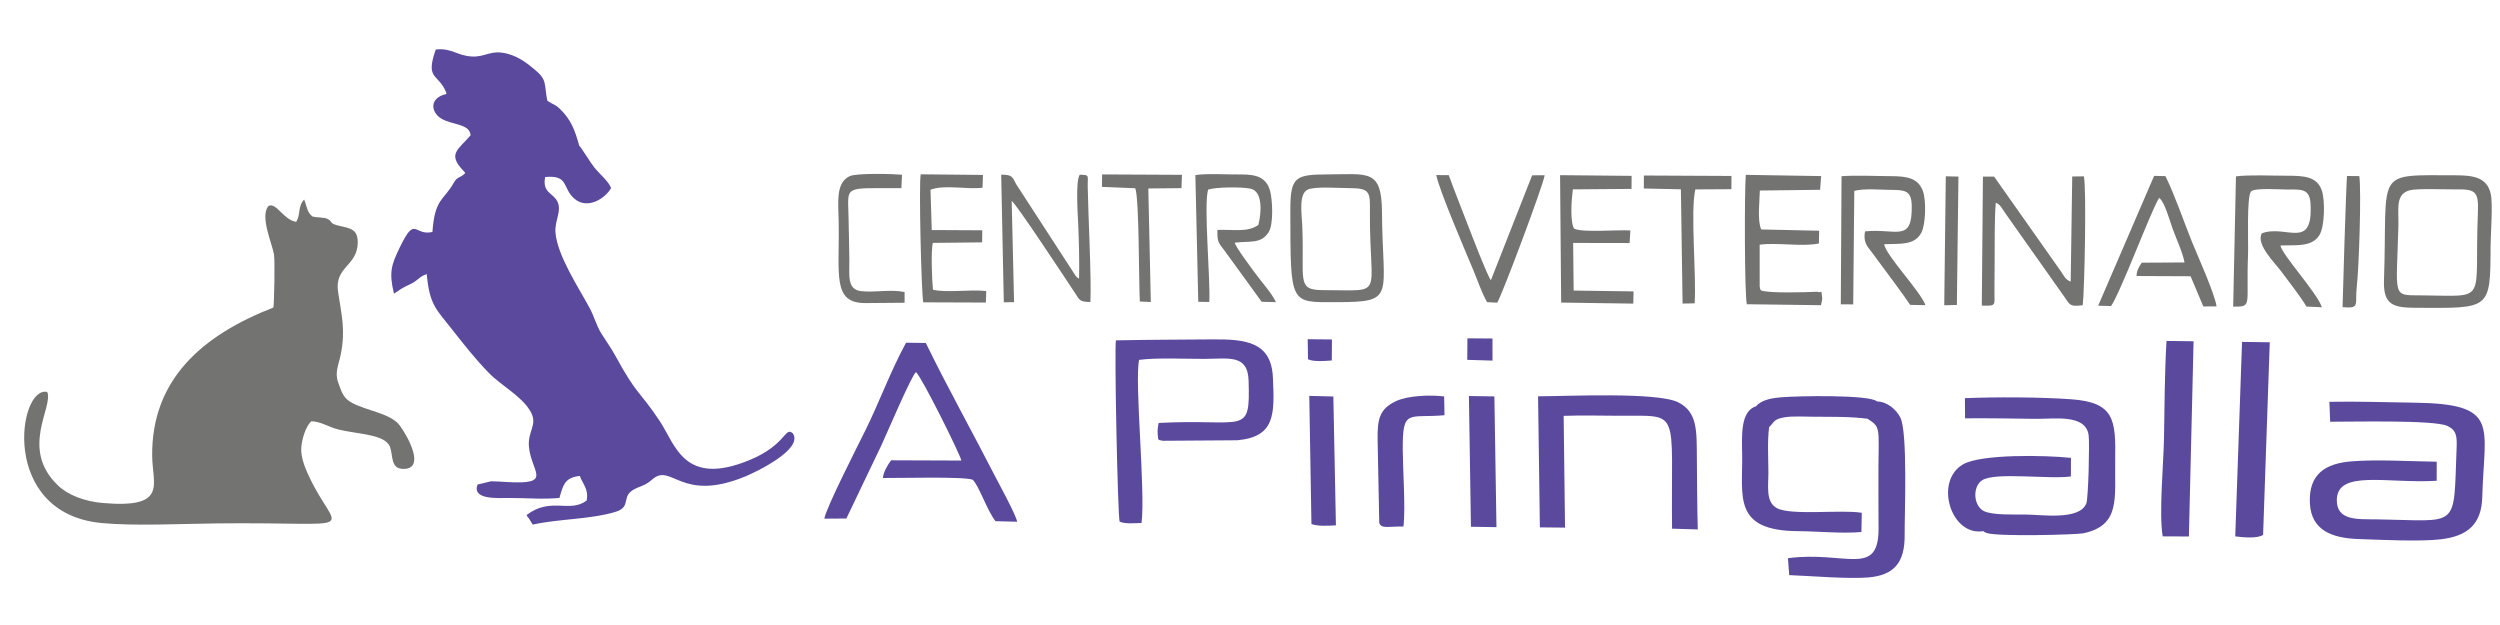 <?xml version="1.0" encoding="utf-8"?>
<!-- Generator: Adobe Illustrator 15.0.0, SVG Export Plug-In . SVG Version: 6.00 Build 0)  -->
<!DOCTYPE svg PUBLIC "-//W3C//DTD SVG 1.1//EN" "http://www.w3.org/Graphics/SVG/1.1/DTD/svg11.dtd">
<svg version="1.1" id="Layer_1" xmlns="http://www.w3.org/2000/svg" xmlns:xlink="http://www.w3.org/1999/xlink" x="0px" y="0px"
	 width="300px" height="75px" viewBox="0 0 300 75" enable-background="new 0 0 300 75" xml:space="preserve">
<path fill-rule="evenodd" clip-rule="evenodd" fill="#5B499E" d="M53.902,13.931l0.005,0.02L53.9,13.947l0.007,0.005L53.902,13.931
	L53.902,13.931z M54.006,14.154c0.004,0.001,0.007,0.003,0.012,0.004C54.014,14.157,54.01,14.155,54.006,14.154L54.006,14.154z
	 M54.132,14.105l0.005-0.001v0l0.003,0.003l-0.003-0.002l0,0L54.132,14.105L54.132,14.105z M54.178,14.133L54.178,14.133
	l-0.038-0.026L54.178,14.133L54.178,14.133z M54.178,14.133L54.178,14.133L54.178,14.133L54.178,14.133z M53.107,13.574
	l-0.014-0.006l0,0L53.107,13.574L53.107,13.574z M52.905,13.651c0.006,0.001,0.012,0.001,0.019,0.001
	C52.917,13.652,52.911,13.652,52.905,13.651L52.905,13.651z M52.923,13.652h0.01l0.01-0.001l0.011-0.001h0l0.011-0.003v0
	l0.012-0.003v-0.001l0.013-0.005l0,0l0.013-0.006l0,0l0.013-0.007l0.014-0.009l0.015-0.01l0,0l0.015-0.011h0l0.016-0.012
	l0.017-0.013v0L52.923,13.652L52.923,13.652z M53.182,8.471v-0.03v0V8.471L53.182,8.471z M54.554,8.302l0.007,0L54.554,8.302
	l0.002,0.001L54.554,8.302L54.554,8.302z M54.807,7.401l-0.001-0.001L54.807,7.401L54.807,7.401z M54.334,7.432h-0.001v0
	l0.474-0.031l0.062-0.003l0.57-0.037c0.023-0.01,0.044-0.022,0.064-0.036c-0.02,0.013-0.041,0.025-0.064,0.036l-0.57,0.037
	L54.334,7.432L54.334,7.432z M57.984,7.626c0.035,0.003,0.071,0.006,0.108,0.009C58.055,7.632,58.019,7.629,57.984,7.626
	L57.984,7.626z M67.744,15.503c0.002-0.003,0.004-0.005,0.005-0.01C67.748,15.498,67.746,15.5,67.744,15.503L67.744,15.503z
	 M69.514,17.493C68.987,15.63,68.532,14.328,67.12,13c-0.585-0.551-0.733-0.403-1.448-0.93c-0.398-2.092-0.004-2.473-1.486-3.703
	c-0.874-0.725-1.87-1.531-3.243-1.905c-2.056-0.56-2.641,0.417-4.339,0.317c-1.788-0.105-2.41-1.047-4.314-0.837
	c-1.317,3.755,0.356,2.779,1.297,5.27c-0.363,0.299,0.051,0-0.447,0.188c-1.675,0.629-1.307,2.152-0.185,2.829
	c1.329,0.799,3.415,0.599,3.514,2.009c-1.509,1.74-2.755,2.226-0.937,4.175c0.218,0.234,0.131,0.104,0.3,0.35
	c-0.654,0.687-0.889,0.304-1.418,1.233c-1.2,2.106-2.238,1.809-2.523,5.841c-2.257,0.517-2.008-2.085-3.912,1.844
	c-1.008,2.081-1.329,2.985-0.702,5.554c0.853-0.524,0.767-0.595,1.948-1.133c0.966-0.439,1.056-0.914,1.984-1.208
	c0.335,3.707,1.163,4.245,2.98,6.56c1.418,1.807,2.804,3.58,4.462,5.285c1.534,1.577,4.023,2.825,5.044,4.701
	c0.848,1.559-0.383,2.264-0.223,4.152c0.258,3.042,2.983,4.581-2.607,4.252c-0.633-0.036-1.289-0.083-1.921-0.093l-1.641,0.394
	c-0.687,1.848,2.392,1.618,3.838,1.612c2.024-0.009,3.959,0.19,5.991-0.007c0.449-1.599,0.671-2.447,2.446-2.639
	c0.329,0.965,1.085,1.537,0.823,2.947c-2.038,1.557-4.263-0.479-7.209,1.737c0.24,0.511,0.031,0.018,0.33,0.5l0.404,0.657
	c3.073-0.691,6.856-0.622,9.855-1.505c2.236-0.659,0.461-1.977,2.667-2.902c0.879-0.369,1.162-0.424,1.794-0.99
	c2.347-2.11,3.389,2.826,11.167-0.373c1.475-0.607,7.024-3.311,5.729-5.177c-0.942-0.881-0.797,1.37-5.139,3.178
	c-7.946,3.31-8.941-1.834-10.852-4.689c-2.538-3.792-2.656-2.946-5.31-7.817c-0.483-0.886-1.085-1.71-1.69-2.681
	c-0.593-0.957-0.816-1.959-1.375-3.004c-1.325-2.48-3.875-6.271-4.115-9.071c-0.125-1.466,0.803-2.589,0.226-3.747
	c-0.528-1.06-1.832-1.018-1.466-2.931c2.91-0.284,2.01,1.352,3.552,2.633c1.584,1.316,3.725-0.123,4.359-1.324
	c-0.32-0.82-1.313-1.6-1.993-2.435C70.874,19.553,69.759,17.708,69.514,17.493L69.514,17.493z M58.34,7.643
	c-0.044,0-0.088,0-0.129-0.002L58.34,7.643L58.34,7.643z M54.807,7.401l-0.472,0.031L54.807,7.401L54.807,7.401z M54.137,14.104
	l-0.005,0.001L54.137,14.104L54.137,14.104z M53.792,13.245L53.792,13.245L53.792,13.245L53.792,13.245z"/>
<path fill-rule="evenodd" clip-rule="evenodd" fill="#737372" d="M35.545,26.617c-1.518-0.212-2.405-2.396-3.334-1.898
	c-1.042,1.251,0.428,4.434,0.665,5.806c0.128,0.744,0.028,5.632-0.064,6.376c-8.512,3.314-14.648,8.619-14.55,17.83
	c0.037,3.45,1.895,6.298-5.912,5.63c-2.214-0.189-4.186-0.954-5.393-2.108c-4.617-4.413-0.51-9.425-1.29-11.216
	c-3.474-0.819-5.776,14.551,6.504,15.725c3.986,0.381,9.688,0.09,13.833,0.046c18.048-0.193,14.393,1.548,11.018-5.772
	c-0.402-0.872-0.936-2.146-0.87-3.278c0.061-1.052,0.543-2.588,1.193-3.201c1.062-0.014,2.114,0.691,3.189,0.963
	c2.421,0.611,5.683,0.563,6.266,2.111c0.386,1.024,0.053,2.571,1.5,2.635c2.783,0.124,0.794-3.676-0.323-5.202
	c-1.047-1.43-3.861-1.749-5.665-2.684c-1.083-0.563-1.287-1.228-1.729-2.475c-0.437-1.231,0.059-2.144,0.302-3.336
	c0.616-3.025,0.081-4.814-0.318-7.568c-0.44-3.038,2.36-3.048,2.362-5.933c0-1.542-0.863-1.661-2.211-1.969
	c-1.279-0.291-0.743-0.478-1.372-0.809c-0.462-0.243-1.21-0.147-1.841-0.31c-0.657-0.465-0.679-1.229-1.007-2.035
	C35.686,24.844,36.115,25.708,35.545,26.617L35.545,26.617z M211.16,29.364c2.127-0.291,5.171,0.279,7.107-0.151l0.033-1.525
	l-6.954-0.154c-0.487-1.089-0.19-3.332-0.167-4.67l7.232-0.088l0.127-1.646l-9.042-0.149c-0.164,1.692-0.163,14.474,0.128,15.527
	l8.895,0.116c0.035-0.216,0.165-0.668,0.146-0.837c-0.141-1.327-0.03-0.507-0.556-0.778c-1.395,0.057-5.78,0.214-6.79-0.16
	c-0.122-0.224-0.07,0.009-0.157-0.468L211.16,29.364L211.16,29.364z M233.309,36.634l1.515-0.042l0.189-15.402l-1.518-0.035
	L233.309,36.634L233.309,36.634z M281.107,36.858c2.154,0.206,1.467-0.322,1.7-2.384c0.283-2.486,0.562-11.593,0.312-13.341
	l-1.475-0.013C281.55,21.645,281.092,36.778,281.107,36.858L281.107,36.858z M132.233,22.424l3.996,0.165
	c0.489,1.182,0.419,11.346,0.55,13.594l1.319,0.058l-0.3-13.624l3.978-0.041l0.06-1.599l-9.583-0.047L132.233,22.424L132.233,22.424
	z M103.913,36.369l4.638-0.04l0.001-1.284c-1.728-0.358-3.529,0.082-5.228-0.11c-1.712-0.192-1.38-1.962-1.4-3.709
	c-0.02-1.73-0.067-3.445-0.099-5.172c-0.071-3.895-0.723-3.449,6.341-3.477l0.076-1.611c-1.151-0.105-5.464-0.212-6.286,0.177
	c-1.663,0.785-1.365,3.074-1.318,5.308C100.771,32.957,99.786,36.412,103.913,36.369L103.913,36.369z M197.258,22.619l4.449,0.098
	l0.202,13.713l1.447-0.032c0.232-3.388-0.53-11.072,0.085-13.669l4.325-0.025l0.009-1.59l-10.508-0.052L197.258,22.619
	L197.258,22.619z M110.786,36.279l7.518,0.027l0.046-1.378c-1.876-0.235-4.781,0.244-6.393-0.165
	c-0.118-0.994-0.261-4.812-0.009-5.615l5.907-0.065l0.021-1.448l-6.066-0.031l-0.149-4.841c1.681-0.635,4.341-0.003,6.241-0.235
	l0.054-1.536l-7.472-0.076C110.253,22.041,110.555,34.879,110.786,36.279L110.786,36.279z M178.455,36.257l1.203,0.067
	c0.509-0.69,5.505-14.022,5.704-15.296l-1.505,0.01l-4.951,12.589c-0.449-0.592-2.278-5.37-2.537-6.041
	c-0.826-2.138-1.682-4.28-2.521-6.571l-1.498-0.005c0.387,1.9,3.413,8.92,4.486,11.496C177.315,33.655,177.86,35.269,178.455,36.257
	L178.455,36.257z M187.339,36.31l8.656,0.123l0.032-1.465l-7.188-0.1l-0.063-5.716l6.773,0.013l0.099-1.511
	c-1.585-0.108-5.746,0.292-6.758-0.22c-0.507-0.89-0.308-3.494-0.15-4.71l7.042-0.056l0.012-1.566l-8.586-0.083L187.339,36.31
	L187.339,36.31z M120.456,36.274l1.232-0.014l-0.286-12.146c0.43,0.167,6.457,9.323,7.609,11.061
	c0.527,0.795,0.492,1.058,1.834,1.065c0.143-2.679-0.253-10.188-0.319-13.792c-0.027-1.466,0.279-1.443-0.951-1.486
	c-0.541,0.693-0.229,4.946-0.184,6.084c0.083,2.068,0.147,4.325,0.096,6.388c-0.379-0.253-0.102-0.014-0.394-0.313l-7.133-10.988
	c-0.516-0.921-0.424-1.163-1.817-1.175L120.456,36.274L120.456,36.274z M143.792,36.215l1.324,0.022
	c0.139-2.853-0.693-11.668-0.142-13.485c0.85-0.299,3.974-0.351,5.09-0.11c1.53,0.329,1.291,3.003,0.935,4.353
	c-1.287,0.913-2.928,0.526-4.909,0.595c-0.037,1.568,0.166,1.525,0.895,2.542l4.415,6.081l1.718,0.047
	c-0.559-1.171-1.731-2.403-2.547-3.544c-0.469-0.656-2.267-3.012-2.404-3.599c1.885-0.209,3.197,0.173,4.089-1.293
	c0.583-0.961,0.447-3.856,0.153-4.918c-0.435-1.566-1.562-1.997-3.529-1.97c-1.472,0.021-4.138-0.147-5.435,0.077L143.792,36.215
	L143.792,36.215z M251.78,36.681l1.542,0.045c1.117-1.555,4.758-11.344,5.771-12.979c0.651,0.422,1.248,2.663,1.614,3.675
	c0.464,1.284,1.212,2.853,1.435,4.071l-5.136,0.029c-0.353,0.545-0.62,0.988-0.616,1.6l6.483,0.028l1.525,3.625l1.587-0.01
	c-0.187-1.473-2.32-6.18-2.992-7.852c-1.022-2.547-1.982-5.412-3.136-7.777l-1.361-0.031L251.78,36.681L251.78,36.681z
	 M154.841,25.258c0.015,11.436-0.078,11.008,5.573,11.001c7.194-0.009,5.487-0.631,5.425-10.802c-0.033-5.17-1.642-4.55-6.419-4.531
	C155.43,20.942,154.835,21.182,154.841,25.258L154.841,25.258z M220.896,36.522l1.489,0.003l0.131-13.616
	c1.176-0.327,3.11-0.129,4.349-0.124c1.737,0.008,2.501,0.077,2.541,1.86c0.104,4.574-1.897,2.723-5.608,3.121
	c-0.224,1.314,0.251,1.75,0.826,2.514c0.532,0.708,0.889,1.19,1.525,2.055c1.041,1.412,2.14,2.871,3.072,4.25l1.831,0.035
	c-0.592-1.667-4.758-5.985-4.956-7.316c1.868-0.08,3.619,0.175,4.456-1.36c0.534-0.977,0.609-3.88,0.202-5.004
	c-0.574-1.584-1.908-1.796-3.888-1.803c-1.885-0.006-4.029-0.123-5.882,0.005L220.896,36.522L220.896,36.522z M237.816,36.674
	c1.768,0.044,1.512,0.012,1.519-1.658c0.006-1.197,0.007-2.395,0.02-3.591c0.026-2.246-0.035-4.894,0.135-7.094
	c0.509,0.144,0.737,0.685,1.238,1.385l7.08,10.023c0.607,0.918,0.67,1.073,2.119,0.885c0.218-1.8,0.466-14,0.136-15.463
	l-1.396,0.018l-0.185,12.605c-0.618-0.183-0.817-0.708-1.215-1.279l-7.971-11.31l-1.345-0.005L237.816,36.674L237.816,36.674z
	 M267.981,36.8c2.375,0.006,1.532-0.071,1.785-6.292c0.054-1.331-0.186-6.859,0.359-7.54c0.448-0.455,3.613-0.221,4.29-0.224
	c1.697-0.007,2.746-0.161,2.848,1.701c0.31,5.701-2.933,2.437-5.857,3.56c-0.694,1.35,1.539,3.484,2.305,4.515
	c0.931,1.252,2.247,2.917,3.069,4.266l1.846,0.083c-0.584-1.755-4.747-6.253-4.98-7.407c1.786-0.09,3.77,0.249,4.695-1.267
	c0.629-1.03,0.684-4.172,0.274-5.346c-0.583-1.664-2.09-1.766-4.202-1.762c-1.746,0.003-4.469-0.135-6.099,0.078L267.981,36.8
	L267.981,36.8z M289.93,36.937c8.889,0.045,8.915,0.273,8.938-7.302c0.006-1.578,0.299-5.035,0.024-6.353
	c-0.428-2.051-2.22-2.242-4.188-2.246c-9.985-0.018-8.158-0.75-8.626,12.579C285.975,36.581,287.153,36.927,289.93,36.937
	L289.93,36.937z M156.93,22.748c-1.119,0.521-0.717,2.981-0.66,4.301c0.286,6.631-0.782,7.769,2.547,7.767
	c7.545-0.005,5.512,1.069,5.573-9.361c0.014-2.303,0.095-2.879-2.38-2.878C160.806,22.578,157.802,22.343,156.93,22.748
	L156.93,22.748z M289.186,22.83c-1.775,0.455-1.329,2.262-1.378,4.218c-0.217,8.713-0.839,8.374,2.718,8.396
	c8.221,0.053,6.362,1.119,6.823-9.99c0.108-2.613-0.373-2.757-2.839-2.728C293.304,22.74,290.085,22.599,289.186,22.83
	L289.186,22.83z"/>
<path fill-rule="evenodd" clip-rule="evenodd" fill="#5B499E" d="M282.997,64.684c2.625,0.092,7.479,0.328,9.926,0.03
	c3.139-0.382,4.867-1.756,4.952-5.099c0.221-8.585,2.228-11.178-8.304-11.297c-3.308-0.037-6.718-0.172-10.044-0.101l0.092,2.391
	c2.579,0.01,12.509-0.238,14.07,0.504c1.115,0.531,1.16,1.271,1.102,2.725c-0.395,9.787,0.456,8.635-9.598,8.484
	c-2.184-0.032-4.795,0.22-4.775-2.315c0.03-3.697,6.099-1.95,11.984-2.313l0.007-2.287c-3.174-0.045-7.111-0.29-10.207-0.046
	c-3.12,0.246-5.2,1.509-5.015,5.051C277.357,63.667,279.886,64.575,282.997,64.684L282.997,64.684z M156.961,43.115
	c0.69,0.327,2.157,0.199,2.854,0.14l0.019-2.521l-2.911-0.028L156.961,43.115L156.961,43.115z M176.072,43.182l3.029,0.089
	l-0.002-2.65l-3.008-0.024L176.072,43.182L176.072,43.182z M212.293,51.259c0.684-0.666,0.53-0.971,1.917-1.192
	c0.906-0.145,2.379-0.069,3.342-0.061c2.244,0.023,4.396-0.037,6.564,0.245c0.824,0.575,1.268,0.743,1.314,2.182
	c0.038,1.164-0.014,2.419-0.017,3.594c-0.009,2.45,0.003,4.912,0.014,7.363c0.026,5.98-3.999,2.674-10.874,3.593l0.152,2.03
	c2.626,0.104,7,0.471,9.408,0.287c3.172-0.243,4.476-1.778,4.445-5.114c-0.022-2.363,0.386-12.314-0.516-14.076
	c-0.48-0.941-1.521-1.897-2.801-1.94c-0.904-0.826-9.439-0.665-11.479-0.498c-0.97,0.08-2.373,0.266-3.022,1.071
	c-1.927,0.605-1.711,3.564-1.681,5.891c0.063,4.948-1.122,9.058,6.694,9.104c2.301,0.013,5.485,0.317,7.617,0.1l0.043-2.302
	c-2.437-0.416-8.539,0.366-10.207-0.572c-1.353-0.762-0.99-2.61-0.999-4.339C212.201,54.892,212.074,52.958,212.293,51.259
	L212.293,51.259z M157.373,62.885c0.893,0.303,2.005,0.196,2.937,0.157l-0.308-15.463l-2.89-0.074L157.373,62.885L157.373,62.885z
	 M176.513,63.211l3.062,0.048l-0.248-15.691l-3.058-0.046L176.513,63.211L176.513,63.211z M168.423,63.179
	c0.241-2.364-0.069-6.56-0.092-9.143c-0.045-5.098,0.676-3.815,5.009-4.21l-0.041-2.254c-1.729-0.214-4.396-0.095-5.797,0.573
	c-1.878,0.897-2.248,2.006-2.188,4.697l0.197,9.9C165.757,63.478,166.475,63.163,168.423,63.179L168.423,63.179z M243.019,61.742
	c-1.297-0.007-3.918,0.09-4.925-0.399c-1.333-0.649-1.394-2.973-0.234-3.715c1.587-1.016,8.168-0.076,10.648-0.458l0.005-2.226
	c-3.09-0.33-10.802-0.473-12.953,0.781c-3.503,2.044-1.437,8.665,2.433,8.009c0.158,0.109,0.104,0.121,0.412,0.227
	c1.336,0.457,10.792,0.203,11.586,0.035c4.501-0.95,3.756-4.199,3.831-8.765c0.079-4.851-0.075-6.946-5.27-7.318
	c-3.716-0.268-9.026-0.285-12.764-0.134l0.02,2.419c2.844-0.019,5.641,0.02,8.403,0.063c2.298,0.036,6.082-0.621,6.427,1.975
	c0.12,0.899-0.028,7.544-0.282,8.181C249.533,62.478,244.989,61.753,243.019,61.742L243.019,61.742z M259.521,64.363l3.146,0.014
	l0.562-23.425l-3.248-0.04c-0.231,3.87-0.23,7.858-0.303,11.733C259.62,55.709,259.061,61.577,259.521,64.363L259.521,64.363z
	 M268.229,64.363c0.879,0.123,2.655,0.29,3.343-0.179l0.8-23.109l-3.328-0.049L268.229,64.363L268.229,64.363z M184.785,63.286
	l3.018,0.028l-0.164-13.412c2.241-0.08,4.48-0.021,6.637-0.011c7.529,0.038,6.223-1.054,6.37,13.549l3.087,0.091
	c-0.079-2.909-0.085-5.807-0.11-8.698c-0.027-3.136,0.08-5.367-2.216-6.544c-2.473-1.269-13.242-0.742-16.839-0.732L184.785,63.286
	L184.785,63.286z M98.92,62.239l2.644-0.018l4.189-8.756c0.628-1.347,3.636-8.433,4.166-8.816c0.699,0.6,5.287,9.846,5.445,10.616
	l-8.43-0.031c-0.351,0.441-0.951,1.439-0.984,2.125c1.869,0.021,9.734-0.199,10.762,0.207c0.707,0.575,1.778,3.791,2.756,4.976
	l2.597,0.067c-0.19-0.909-2.12-4.416-2.617-5.387c-2.822-5.504-5.794-10.819-8.351-16.066l-2.372-0.032
	c-1.862,3.424-3.196,7.098-4.842,10.444C103.045,53.271,99.138,60.909,98.92,62.239L98.92,62.239z M134.354,62.592
	c0.64,0.306,1.793,0.186,2.631,0.165c0.485-3.859-0.856-16.893-0.294-19.572c2.068-0.285,5.626-0.109,7.846-0.119
	c2.915-0.014,5.195-0.575,5.294,2.603c0.208,6.753-0.417,4.535-10.79,5.084c-0.092,0.405-0.158,0.886-0.119,1.317
	c0.075,0.829-0.009,0.691,0.623,0.824l8.943-0.062c4.518-0.429,4.47-3.051,4.259-7.558c-0.199-4.232-3.235-4.58-7.215-4.548
	c-3.863,0.03-7.759,0.04-11.618,0.116C133.708,41.49,134.119,61.803,134.354,62.592L134.354,62.592z"/>
</svg>
